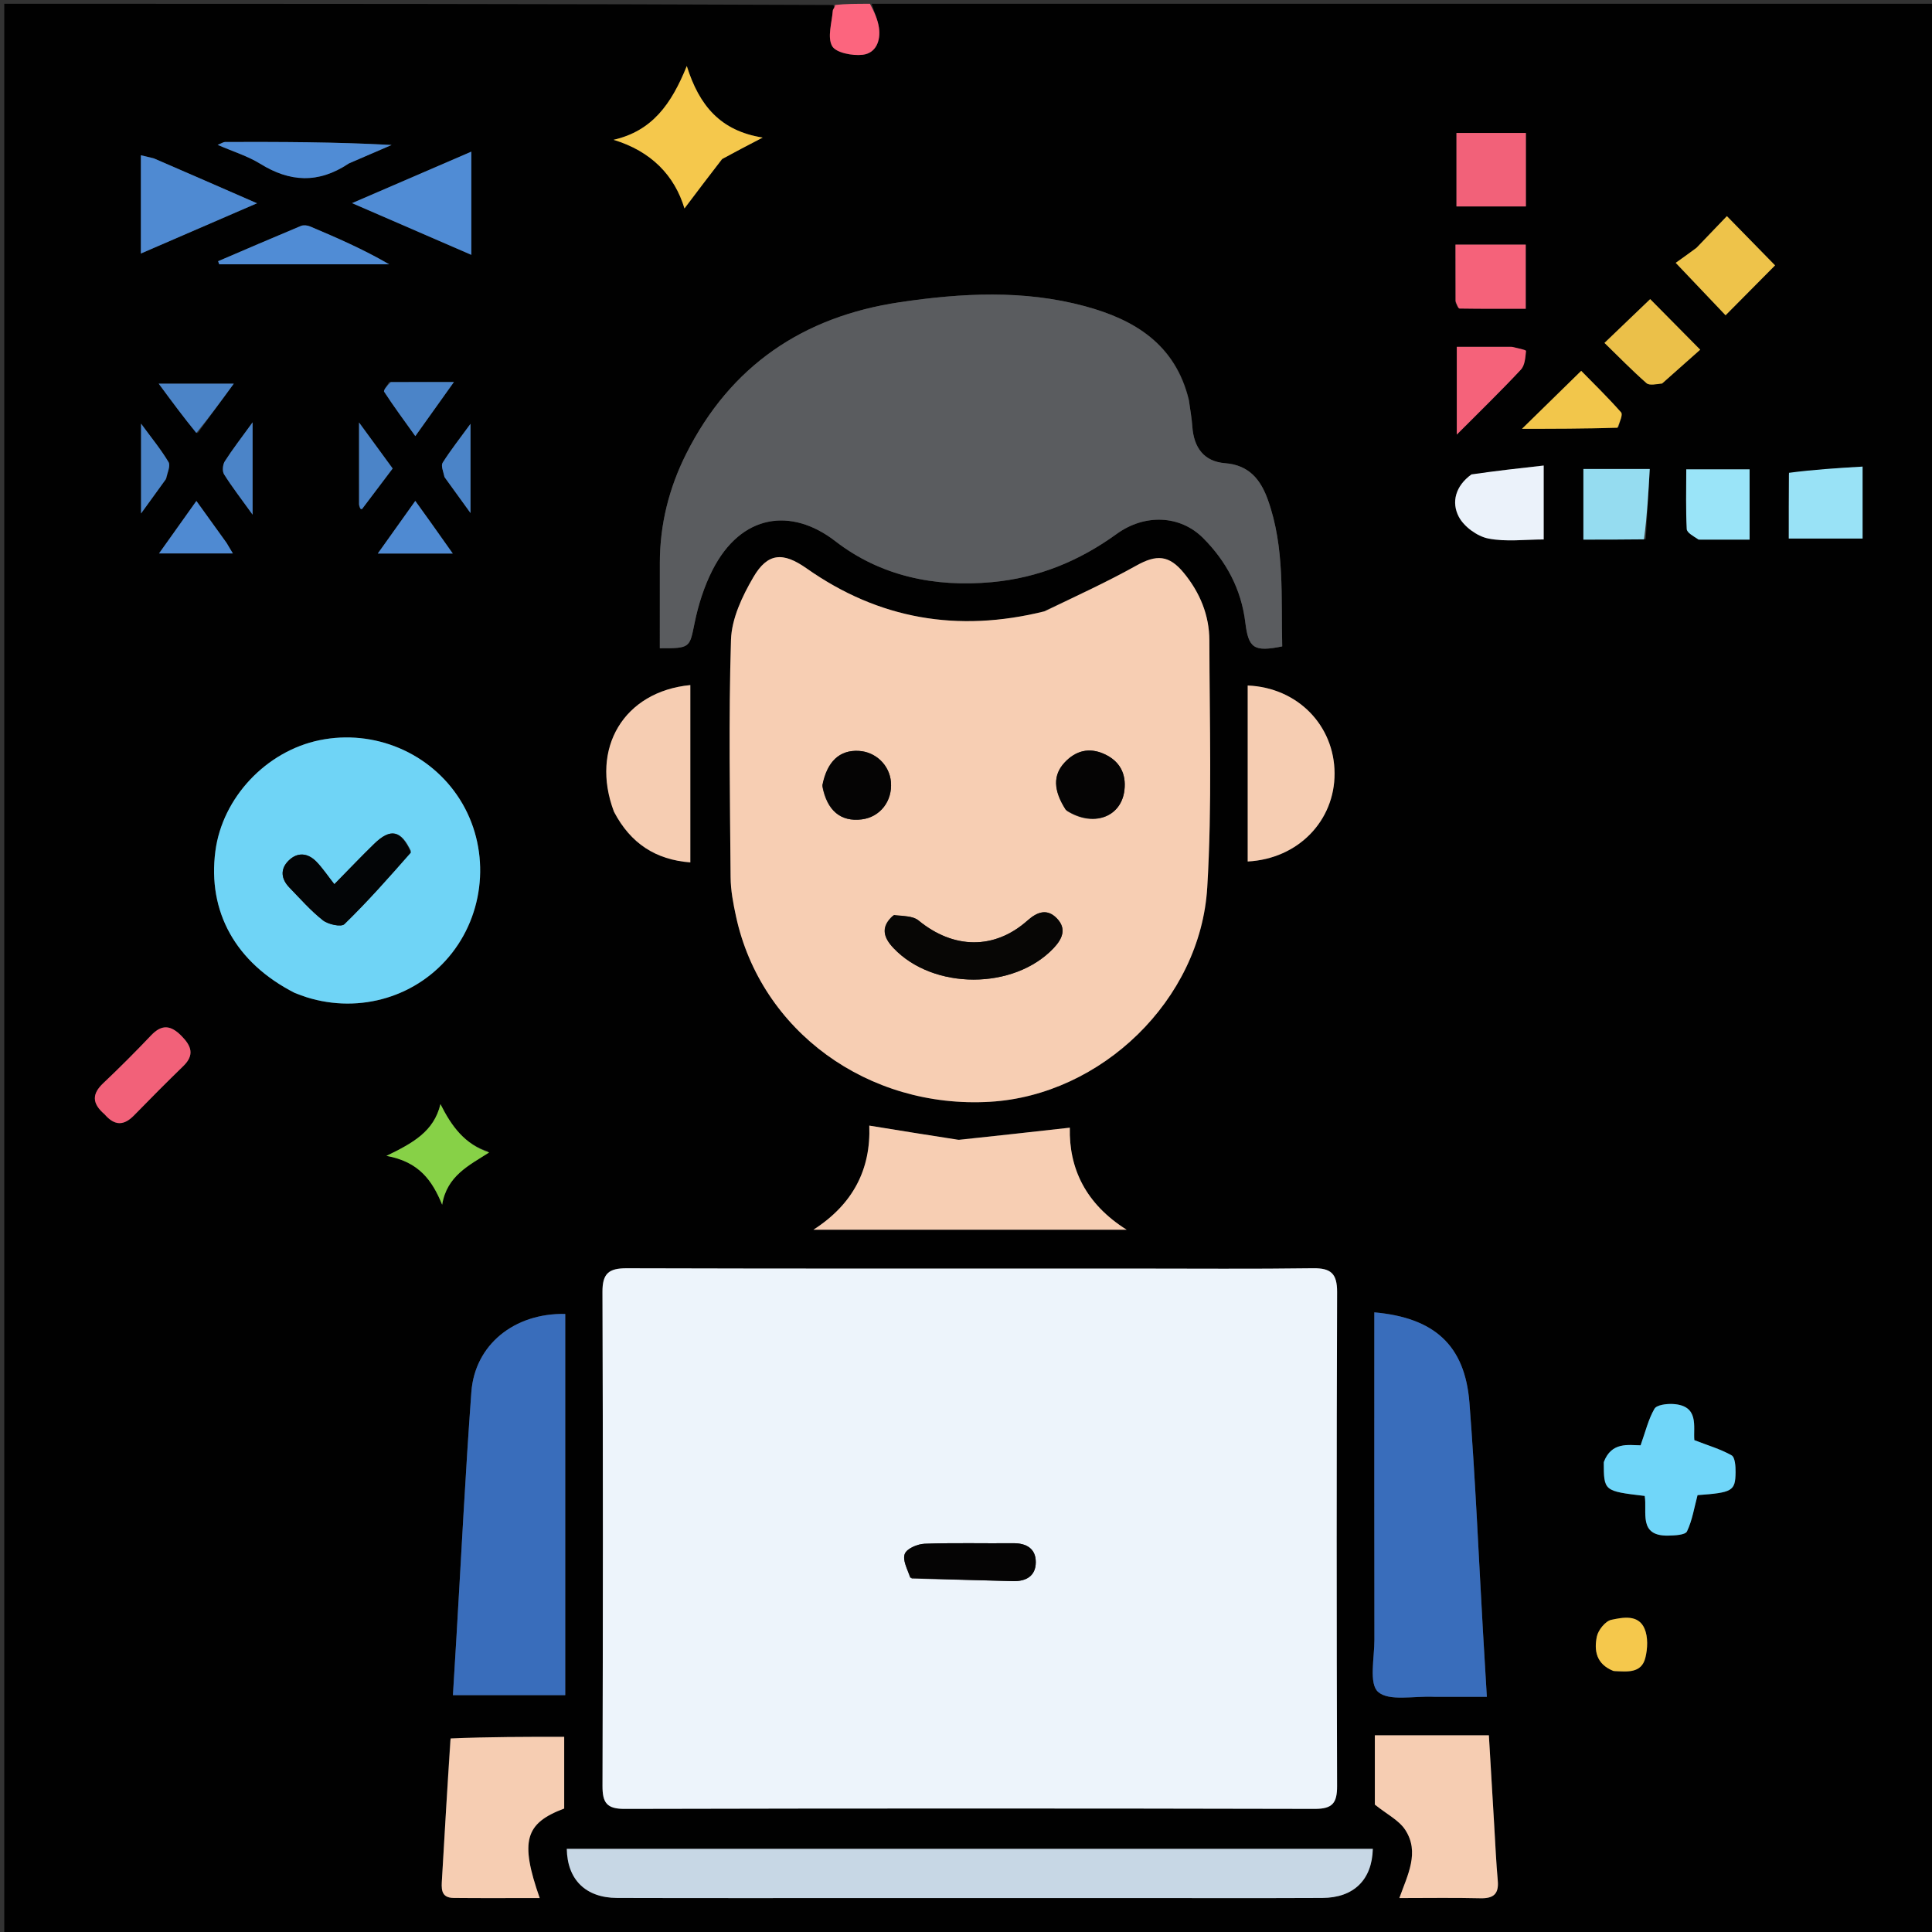 <svg xmlns="http://www.w3.org/2000/svg" xmlns:xlink="http://www.w3.org/1999/xlink" id="Layer_1" x="0px" y="0px" width="100%" viewBox="0 0 512 512" xml:space="preserve"><rect x="0" y="0" width="512" height="512" fill="#333333" stroke="none"/><path fill="#010101" opacity="1" stroke="none" d="M231,1  C324.98,1 418.96,1 512.97,1  C512.97,171.611 512.97,342.222 512.97,512.916  C342.425,512.916 171.85,512.916 1.138,512.916  C1.138,342.333 1.138,171.667 1.138,1  C74.101,1 147.085,1 220.835,1.321  C221.288,2.031 220.732,2.402 220.702,2.812  C220.461,6.003 219.205,9.815 220.515,12.195  C221.502,13.989 225.92,14.831 228.623,14.511  C232.147,14.095 233.427,10.768 232.932,7.34  C232.62,5.179 231.666,3.11 231,1 M299.5,336.182  C255.023,336.182 210.546,336.234 166.069,336.104  C161.375,336.091 159.64,337.439 159.658,342.356  C159.812,386 159.799,429.646 159.668,473.29  C159.655,477.724 160.769,479.386 165.523,479.375  C226.493,479.232 287.463,479.234 348.432,479.372  C353.119,479.382 354.353,477.827 354.339,473.332  C354.203,429.688 354.194,386.042 354.345,342.397  C354.362,337.529 352.72,336.033 347.973,336.099  C332.151,336.318 316.325,336.182 299.5,336.182 M276.442,162.07  C253.822,167.708 232.888,164.098 213.758,150.63  C207.524,146.241 203.457,146.441 199.643,152.967  C196.714,157.98 193.899,163.918 193.723,169.53  C193.067,190.503 193.453,211.512 193.619,232.506  C193.646,235.968 194.318,239.469 195.056,242.873  C201.638,273.242 230.012,293.9 262.389,291.982  C291.798,290.239 318.137,265.067 319.933,235.182  C321.239,213.429 320.534,191.548 320.495,169.724  C320.483,163.056 317.999,157.04 313.733,151.841  C309.795,147.041 306.473,146.911 301.163,149.877  C293.377,154.226 285.238,157.943 276.442,162.07 M315.014,105.735  C311.471,91.247 300.703,84.708 287.504,81.143  C271.279,76.761 254.846,77.653 238.455,80.09  C212.829,83.901 193.594,96.887 181.848,120.263  C177.303,129.309 174.88,138.94 174.864,149.115  C174.852,156.687 174.861,164.259 174.861,171.795  C182.972,171.828 182.741,171.649 184.074,165.109  C185.055,160.293 186.597,155.426 188.825,151.059  C196.44,136.133 209.762,134.446 221.371,143.421  C233.327,152.666 247.632,155.678 262.87,154.275  C275.192,153.139 286.008,148.683 295.943,141.492  C303.394,136.099 312.765,136.523 318.815,142.569  C324.972,148.722 328.946,156.154 330.016,164.923  C330.856,171.801 332.265,172.825 339.801,171.304  C339.463,158.308 340.534,145.112 335.998,132.446  C334.116,127.19 331.093,123.254 324.669,122.751  C319.095,122.315 316.359,118.667 315.973,112.973  C315.828,110.826 315.428,108.696 315.014,105.735 M78.436,263.261  C79.371,263.601 80.294,263.979 81.243,264.277  C95.498,268.752 110.772,264.102 119.785,252.552  C128.906,240.865 129.755,224.349 121.877,211.867  C114.054,199.475 99.18,193.187 84.703,196.154  C70.527,199.059 58.939,211.39 57.08,225.547  C54.97,241.612 62.426,255.14 78.436,263.261 M235.5,502.999  C256.987,502.999 278.475,502.999 299.962,502.999  C316.785,502.999 333.609,503.052 350.432,502.975  C358.739,502.937 363.611,498.183 363.812,489.959  C292.607,489.959 221.41,489.959 150.208,489.959  C150.332,498.133 155.233,502.95 163.542,502.974  C187.195,503.042 210.847,502.999 235.5,502.999 M380.494,449.669  C384.9,449.669 389.307,449.669 394.03,449.669  C393.655,443.363 393.321,437.902 393.007,432.44  C391.84,412.192 390.993,391.918 389.413,371.702  C388.227,356.532 380.141,349.203 364.209,347.787  C364.209,349.623 364.209,351.422 364.209,353.221  C364.209,380.334 364.184,407.448 364.232,434.561  C364.241,439.343 362.735,446.19 365.205,448.369  C368.099,450.923 374.578,449.415 380.494,449.669 M149.794,375.5  C149.794,366.395 149.794,357.29 149.794,348.209  C136.251,347.938 125.839,356.409 124.919,368.871  C123.316,390.591 122.244,412.35 120.947,434.092  C120.645,439.144 120.335,444.196 120.03,449.236  C130.317,449.236 139.864,449.236 149.794,449.236  C149.794,424.704 149.794,400.602 149.794,375.5 M253.63,302.068  C245.996,300.831 238.363,299.593 230.371,298.298  C230.804,309.798 226.136,319.089 215.572,325.888  C243.586,325.888 270.566,325.888 298.572,325.888  C287.674,319.037 283.264,309.598 283.515,298.848  C273.57,299.958 264.081,301.018 253.63,302.068 M395.978,483.457  C395.513,475.676 395.047,467.895 394.567,459.87  C384.357,459.87 374.463,459.87 364.348,459.87  C364.348,466.652 364.348,473.112 364.348,478.237  C367.543,480.809 370.725,482.367 372.393,484.916  C376.3,490.884 373.015,496.911 370.846,503.004  C378.362,503.004 385.358,502.885 392.347,503.055  C395.822,503.139 397.244,501.887 396.923,498.373  C396.5,493.729 396.3,489.065 395.978,483.457 M119.285,461.125  C118.566,473.394 117.84,485.663 117.133,497.933  C116.997,500.293 116.672,502.935 120.189,502.972  C127.742,503.051 135.297,502.996 143.024,502.996  C137.736,487.899 139.133,483.167 149.517,479.28  C149.517,472.8 149.517,466.398 149.517,460.275  C139.289,460.275 129.421,460.275 119.285,461.125 M162.877,215.432  C167.13,223.548 173.775,227.838 182.943,228.545  C182.943,212.532 182.943,197.058 182.943,181.552  C165.376,183.248 156.327,198.243 162.877,215.432 M330.654,203.5  C330.654,211.761 330.654,220.022 330.654,228.302  C344.049,227.598 353.738,217.487 353.676,204.915  C353.613,192.266 343.895,182.205 330.654,181.669  C330.654,188.619 330.654,195.559 330.654,203.5 M425.005,387.879  C425.037,395.155 425.037,395.155 435.865,396.441  C436.581,400.663 434.073,407.11 442.083,406.951  C443.818,406.916 446.608,406.796 447.07,405.832  C448.477,402.897 448.983,399.531 449.869,396.228  C459.115,395.549 459.884,395.155 459.943,390.154  C459.961,388.615 459.812,386.204 458.894,385.684  C455.961,384.021 452.631,383.057 449.018,381.655  C448.689,378.126 450.428,372.458 443.307,372.076  C441.654,371.988 439.048,372.307 438.445,373.346  C436.834,376.124 436.072,379.395 434.775,383.026  C431.556,382.993 427.056,382.035 425.005,387.879 M191.608,41.925  C194.768,40.282 197.928,38.639 202.122,36.458  C190.913,34.692 185.295,27.975 182.006,17.499  C177.919,27.619 172.833,34.71 162.598,37.052  C172.637,40.087 178.792,46.562 181.394,55.239  C184.605,50.982 187.836,46.7 191.608,41.925 M124.903,56.463  C124.903,51.363 124.903,46.264 124.903,40.193  C114.331,44.757 104.45,49.022 93.302,53.834  C104.404,58.648 114.296,62.937 124.903,67.537  C124.903,63.626 124.903,60.534 124.903,56.463 M40.497,41.885  C39.496,41.651 38.495,41.417 37.331,41.146  C37.331,49.912 37.331,58.187 37.331,67.187  C47.489,62.791 57.259,58.564 68.11,53.869  C58.41,49.631 49.831,45.883 40.497,41.885 M389.643,125.971  C385.698,128.819 384.593,133.101 386.587,136.928  C387.962,139.567 391.44,142.114 394.38,142.704  C399.121,143.655 404.193,142.96 409.093,142.96  C409.093,136.452 409.093,130.41 409.093,123.374  C402.575,124.099 396.422,124.784 389.643,125.971 M392.661,54.712  C396.571,54.712 400.48,54.712 404.374,54.712  C404.374,47.655 404.374,41.416 404.374,35.237  C398,35.237 391.964,35.237 385.979,35.237  C385.979,41.87 385.979,48.117 385.979,54.712  C388.111,54.712 389.918,54.712 392.661,54.712 M474.049,125.774  C474.049,131.383 474.049,136.993 474.049,142.714  C480.875,142.714 487.253,142.714 493.602,142.714  C493.602,136.366 493.602,130.315 493.602,123.654  C486.878,124.059 480.513,124.442 474.049,125.774 M449.365,65.899  C447.487,67.234 445.609,68.57 444.083,69.655  C449.34,75.185 453.508,79.57 457.293,83.551  C461.836,78.971 466.324,74.447 470.409,70.329  C466.461,66.292 462.243,61.979 457.643,57.277  C455.128,59.904 452.501,62.649 449.365,65.899 M436.152,142.861  C436.498,136.724 436.845,130.586 437.2,124.289  C430.836,124.289 425.306,124.289 419.614,124.289  C419.614,130.6 419.614,136.637 419.614,143.002  C424.997,143.002 430.103,143.002 436.152,142.861 M385.758,80.295  C386.106,80.806 386.447,81.759 386.804,81.764  C392.673,81.857 398.545,81.83 404.334,81.83  C404.334,75.744 404.334,70.377 404.334,64.824  C398.062,64.824 392.152,64.824 385.718,64.824  C385.718,69.8 385.718,74.566 385.758,80.295 M27.938,295.517  C30.438,298.462 32.895,298.28 35.519,295.588  C39.814,291.179 44.158,286.814 48.573,282.525  C51.632,279.552 50.701,277.163 48.054,274.493  C45.269,271.685 42.894,271.383 40.049,274.377  C35.925,278.718 31.691,282.964 27.342,287.078  C24.373,289.887 24.315,292.387 27.938,295.517 M440.731,101.39  C444.168,98.344 447.605,95.299 450.569,92.673  C445.368,87.412 441.121,83.116 437.317,79.269  C433.472,82.953 429.461,86.795 425.201,90.876  C428.881,94.454 432.473,98.142 436.327,101.532  C437.117,102.227 438.889,101.806 440.731,101.39 M450.626,143  C455.051,143 459.475,143 463.661,143  C463.661,136.262 463.661,130.198 463.661,124.381  C457.851,124.381 452.428,124.381 446.879,124.381  C446.879,129.887 446.737,135.056 447.004,140.204  C447.055,141.179 448.729,142.07 450.626,143 M92.738,43.172  C96.421,41.588 100.103,40.004 103.786,38.42  C88.876,37.601 74.272,37.596 59.668,37.623  C59.229,37.623 58.79,37.95 57.679,38.392  C61.809,40.188 65.657,41.356 68.962,43.401  C76.756,48.223 84.329,48.755 92.738,43.172 M400.214,91.909  C395.475,91.909 390.735,91.909 386.065,91.909  C386.065,99.803 386.065,107.081 386.065,115.173  C392.167,109.046 397.752,103.629 403.057,97.949  C404.112,96.819 404.246,94.699 404.406,92.998  C404.431,92.741 402.274,92.277 400.214,91.909 M82.5,70.047  C89.381,70.047 96.261,70.047 103.142,70.047  C96.284,66.057 89.231,62.988 82.145,59.997  C81.439,59.699 80.415,59.597 79.738,59.879  C72.402,62.939 65.107,66.093 57.8,69.221  C57.902,69.497 58.003,69.772 58.104,70.047  C65.903,70.047 73.701,70.047 82.5,70.047 M428.97,113.095  C429.217,111.79 430.141,109.887 429.602,109.276  C425.997,105.193 422.081,101.387 419.036,98.277  C413.333,103.859 408.099,108.983 403.347,113.635  C411.156,113.635 419.76,113.635 428.97,113.095 M129.41,305.124  C123.166,303.27 119.675,298.496 116.726,292.606  C114.983,299.892 109.375,302.94 102.411,306.318  C111.032,307.863 114.552,312.833 117.177,319.263  C118.413,311.6 124.328,308.836 129.41,305.124 M427.947,442.96  C431.233,443.023 434.99,443.505 436.033,439.344  C436.646,436.893 436.777,433.813 435.81,431.587  C434.161,427.788 430.075,428.629 427.036,429.264  C425.455,429.595 423.534,431.977 423.178,433.721  C422.44,437.329 422.945,440.991 427.947,442.96 M52.377,114.789  C55.519,110.488 58.66,106.187 61.952,101.681  C55.005,101.681 48.98,101.681 42.063,101.681  C45.621,106.507 48.651,110.616 52.377,114.789 M103.123,101.25  C102.651,102.128 101.544,103.419 101.805,103.819  C104.3,107.65 107.027,111.33 110.063,115.579  C113.555,110.684 116.641,106.358 120.289,101.244  C114.136,101.244 109.067,101.244 103.123,101.25 M114.11,138.391  C112.884,136.683 111.657,134.974 110.057,132.745  C106.587,137.614 103.492,141.956 100.117,146.691  C107.086,146.691 113.146,146.691 119.991,146.691  C117.922,143.766 116.227,141.368 114.11,138.391 M59.877,143.61  C57.384,140.156 54.892,136.702 52.045,132.757  C48.568,137.641 45.48,141.979 42.141,146.669  C49.113,146.669 55.173,146.669 61.714,146.669  C61.066,145.572 60.665,144.894 59.877,143.61 M44.132,126.719  C44.35,125.277 45.242,123.434 44.665,122.464  C42.684,119.133 40.189,116.108 37.38,112.268  C37.38,120.51 37.38,127.695 37.38,136.073  C39.927,132.566 41.836,129.936 44.132,126.719 M95.158,134.025  C95.28,134.293 95.375,134.58 95.539,134.819  C95.597,134.903 95.917,134.939 95.962,134.88  C98.643,131.352 101.308,127.811 104.061,124.157  C101.161,120.189 98.509,116.559 95.152,111.964  C95.152,120.014 95.152,126.655 95.158,134.025 M66.94,118.833  C66.94,116.955 66.94,115.077 66.94,111.921  C63.91,116.11 61.594,119.084 59.578,122.248  C59.022,123.12 58.862,124.872 59.373,125.686  C61.429,128.971 63.818,132.046 66.94,136.389  C66.94,129.842 66.94,124.794 66.94,118.833 M117.971,126.694  C120.039,129.548 122.108,132.402 124.688,135.961  C124.688,127.624 124.688,120.443 124.688,112.318  C121.84,116.223 119.401,119.316 117.308,122.627  C116.809,123.416 117.467,124.937 117.971,126.694 z"></path><path fill="#FC657E" opacity="1" stroke="none" d="M230.546,1  C231.666,3.11 232.62,5.179 232.932,7.34  C233.427,10.768 232.147,14.095 228.623,14.511  C225.92,14.831 221.502,13.989 220.515,12.195  C219.205,9.815 220.461,6.003 220.702,2.812  C220.732,2.402 221.288,2.031 221.3,1.321  C224.031,1 227.061,1 230.546,1 z"></path><path fill="#EDF4FB" opacity="1" stroke="none" d="M300,336.182  C316.325,336.182 332.151,336.318 347.973,336.099  C352.72,336.033 354.362,337.529 354.345,342.397  C354.194,386.042 354.203,429.688 354.339,473.332  C354.353,477.827 353.119,479.382 348.432,479.372  C287.463,479.234 226.493,479.232 165.523,479.375  C160.769,479.386 159.655,477.724 159.668,473.29  C159.799,429.646 159.812,386 159.658,342.356  C159.64,337.439 161.375,336.091 166.069,336.104  C210.546,336.234 255.023,336.182 300,336.182 M241.596,418.342  C250.533,418.563 259.471,418.765 268.408,419.017  C271.938,419.117 274.475,417.649 274.493,414.024  C274.512,410.407 272.024,408.938 268.47,408.97  C260.653,409.042 252.83,408.826 245.023,409.114  C243.164,409.182 240.369,410.36 239.792,411.763  C239.122,413.389 240.424,415.826 241.596,418.342 z"></path><path fill="#F7CEB3" opacity="1" stroke="none" d="M276.846,162  C285.238,157.943 293.377,154.226 301.163,149.877  C306.473,146.911 309.795,147.041 313.733,151.841  C317.999,157.04 320.483,163.056 320.495,169.724  C320.534,191.548 321.239,213.429 319.933,235.182  C318.137,265.067 291.798,290.239 262.389,291.982  C230.012,293.9 201.638,273.242 195.056,242.873  C194.318,239.469 193.646,235.968 193.619,232.506  C193.453,211.512 193.067,190.503 193.723,169.53  C193.899,163.918 196.714,157.98 199.643,152.967  C203.457,146.441 207.524,146.241 213.758,150.63  C232.888,164.098 253.822,167.708 276.846,162 M236.592,242.712  C233.286,245.637 234.103,248.413 236.789,251.25  C247.322,262.376 268.678,262.384 279.208,251.276  C281.54,248.816 282.716,246.136 280.111,243.41  C277.536,240.715 274.927,241.611 272.296,243.95  C263.517,251.756 252.674,251.541 243.423,243.939  C241.91,242.696 239.309,242.777 236.592,242.712 M217.932,208.458  C219.148,214.83 222.801,217.856 228.411,217.137  C233.252,216.516 236.534,212.285 236.105,207.219  C235.728,202.763 232.077,199.244 227.576,198.997  C222.539,198.721 219.186,201.731 217.932,208.458 M282.696,214.873  C289.599,219.293 297.102,216.662 297.978,209.45  C298.52,204.983 296.7,201.639 292.569,199.792  C288.617,198.024 285.069,198.937 282.159,202.044  C279.034,205.38 279.085,209.421 282.696,214.873 z"></path><path fill="#5A5C5F" opacity="1" stroke="none" d="M315.079,106.147  C315.428,108.696 315.828,110.826 315.973,112.973  C316.359,118.667 319.095,122.315 324.669,122.751  C331.093,123.254 334.116,127.19 335.998,132.446  C340.534,145.112 339.463,158.308 339.801,171.304  C332.265,172.825 330.856,171.801 330.016,164.923  C328.946,156.154 324.972,148.722 318.815,142.569  C312.765,136.523 303.394,136.099 295.943,141.492  C286.008,148.683 275.192,153.139 262.87,154.275  C247.632,155.678 233.327,152.666 221.371,143.421  C209.762,134.446 196.44,136.133 188.825,151.059  C186.597,155.426 185.055,160.293 184.074,165.109  C182.741,171.649 182.972,171.828 174.861,171.795  C174.861,164.259 174.852,156.687 174.864,149.115  C174.88,138.94 177.303,129.309 181.848,120.263  C193.594,96.887 212.829,83.901 238.455,80.09  C254.846,77.653 271.279,76.761 287.504,81.143  C300.703,84.708 311.471,91.247 315.079,106.147 z"></path><path fill="#6FD4F6" opacity="1" stroke="none" d="M78.076,263.125  C62.426,255.14 54.97,241.612 57.08,225.547  C58.939,211.39 70.527,199.059 84.703,196.154  C99.18,193.187 114.054,199.475 121.877,211.867  C129.755,224.349 128.906,240.865 119.785,252.552  C110.772,264.102 95.498,268.752 81.243,264.277  C80.294,263.979 79.371,263.601 78.076,263.125 M108.899,225.552  C106.286,219.999 103.514,219.406 99.173,223.617  C95.872,226.818 92.706,230.159 88.606,234.326  C86.797,232.021 85.501,230.067 83.901,228.406  C81.598,226.014 78.825,225.721 76.434,228.121  C74.202,230.361 74.509,232.96 76.69,235.205  C79.585,238.184 82.347,241.355 85.592,243.902  C86.983,244.994 90.424,245.728 91.264,244.91  C97.382,238.956 103.075,232.564 108.899,225.552 z"></path><path fill="#C7D7E5" opacity="1" stroke="none" d="M235,502.999  C210.847,502.999 187.195,503.042 163.542,502.974  C155.233,502.95 150.332,498.133 150.208,489.959  C221.41,489.959 292.607,489.959 363.812,489.959  C363.611,498.183 358.739,502.937 350.432,502.975  C333.609,503.052 316.785,502.999 299.962,502.999  C278.475,502.999 256.987,502.999 235,502.999 z"></path><path fill="#396DBB" opacity="1" stroke="none" d="M379.998,449.669  C374.578,449.415 368.099,450.923 365.205,448.369  C362.735,446.19 364.241,439.343 364.232,434.561  C364.184,407.448 364.209,380.334 364.209,353.221  C364.209,351.422 364.209,349.623 364.209,347.787  C380.141,349.203 388.227,356.532 389.413,371.702  C390.993,391.918 391.84,412.192 393.007,432.44  C393.321,437.902 393.655,443.363 394.03,449.669  C389.307,449.669 384.9,449.669 379.998,449.669 z"></path><path fill="#396DBB" opacity="1" stroke="none" d="M149.794,376  C149.794,400.602 149.794,424.704 149.794,449.236  C139.864,449.236 130.317,449.236 120.03,449.236  C120.335,444.196 120.645,439.144 120.947,434.092  C122.244,412.35 123.316,390.591 124.919,368.871  C125.839,356.409 136.251,347.938 149.794,348.209  C149.794,357.29 149.794,366.395 149.794,376 z"></path><path fill="#F7CEB3" opacity="1" stroke="none" d="M254.111,302.073  C264.081,301.018 273.57,299.958 283.515,298.848  C283.264,309.598 287.674,319.037 298.572,325.888  C270.566,325.888 243.586,325.888 215.572,325.888  C226.136,319.089 230.804,309.798 230.371,298.298  C238.363,299.593 245.996,300.831 254.111,302.073 z"></path><path fill="#F6CDB2" opacity="1" stroke="none" d="M395.991,483.934  C396.3,489.065 396.5,493.729 396.923,498.373  C397.244,501.887 395.822,503.139 392.347,503.055  C385.358,502.885 378.362,503.004 370.846,503.004  C373.015,496.911 376.3,490.884 372.393,484.916  C370.725,482.367 367.543,480.809 364.348,478.237  C364.348,473.112 364.348,466.652 364.348,459.87  C374.463,459.87 384.357,459.87 394.567,459.87  C395.047,467.895 395.513,475.676 395.991,483.934 z"></path><path fill="#F6CDB2" opacity="1" stroke="none" d="M119.419,460.7  C129.421,460.275 139.289,460.275 149.517,460.275  C149.517,466.398 149.517,472.8 149.517,479.28  C139.133,483.167 137.736,487.899 143.024,502.996  C135.297,502.996 127.742,503.051 120.189,502.972  C116.672,502.935 116.997,500.293 117.133,497.933  C117.84,485.663 118.566,473.394 119.419,460.7 z"></path><path fill="#F6CDB2" opacity="1" stroke="none" d="M162.695,215.093  C156.327,198.243 165.376,183.248 182.943,181.552  C182.943,197.058 182.943,212.532 182.943,228.545  C173.775,227.838 167.13,223.548 162.695,215.093 z"></path><path fill="#F6CDB2" opacity="1" stroke="none" d="M330.654,203  C330.654,195.559 330.654,188.619 330.654,181.669  C343.895,182.205 353.613,192.266 353.676,204.915  C353.738,217.487 344.049,227.598 330.654,228.302  C330.654,220.022 330.654,211.761 330.654,203 z"></path><path fill="#70D6F9" opacity="1" stroke="none" d="M425.018,387.457  C427.056,382.035 431.556,382.993 434.775,383.026  C436.072,379.395 436.834,376.124 438.445,373.346  C439.048,372.307 441.654,371.988 443.307,372.076  C450.428,372.458 448.689,378.126 449.018,381.655  C452.631,383.057 455.961,384.021 458.894,385.684  C459.812,386.204 459.961,388.615 459.943,390.154  C459.884,395.155 459.115,395.549 449.869,396.228  C448.983,399.531 448.477,402.897 447.07,405.832  C446.608,406.796 443.818,406.916 442.083,406.951  C434.073,407.11 436.581,400.663 435.865,396.441  C425.037,395.155 425.037,395.155 425.018,387.457 z"></path><path fill="#F5C84C" opacity="1" stroke="none" d="M191.337,42.171  C187.836,46.7 184.605,50.982 181.394,55.239  C178.792,46.562 172.637,40.087 162.598,37.052  C172.833,34.71 177.919,27.619 182.006,17.499  C185.295,27.975 190.913,34.692 202.122,36.458  C197.928,38.639 194.768,40.282 191.337,42.171 z"></path><path fill="#508CD5" opacity="1" stroke="none" d="M124.903,56.953  C124.903,60.534 124.903,63.626 124.903,67.537  C114.296,62.937 104.404,58.648 93.302,53.834  C104.45,49.022 114.331,44.757 124.903,40.193  C124.903,46.264 124.903,51.363 124.903,56.953 z"></path><path fill="#4F8AD2" opacity="1" stroke="none" d="M40.875,42.01  C49.831,45.883 58.41,49.631 68.11,53.869  C57.259,58.564 47.489,62.791 37.331,67.187  C37.331,58.187 37.331,49.912 37.331,41.146  C38.495,41.417 39.496,41.651 40.875,42.01 z"></path><path fill="#EBF2FA" opacity="1" stroke="none" d="M389.956,125.72  C396.422,124.784 402.575,124.099 409.093,123.374  C409.093,130.41 409.093,136.452 409.093,142.96  C404.193,142.96 399.121,143.655 394.38,142.704  C391.44,142.114 387.962,139.567 386.587,136.928  C384.593,133.101 385.698,128.819 389.956,125.72 z"></path><path fill="#F26179" opacity="1" stroke="none" d="M392.194,54.712  C389.918,54.712 388.111,54.712 385.979,54.712  C385.979,48.117 385.979,41.87 385.979,35.237  C391.964,35.237 398,35.237 404.374,35.237  C404.374,41.416 404.374,47.655 404.374,54.712  C400.48,54.712 396.571,54.712 392.194,54.712 z"></path><path fill="#99E2F6" opacity="1" stroke="none" d="M474.099,125.299  C480.513,124.442 486.878,124.059 493.602,123.654  C493.602,130.315 493.602,136.366 493.602,142.714  C487.253,142.714 480.875,142.714 474.049,142.714  C474.049,136.993 474.049,131.383 474.099,125.299 z"></path><path fill="#EEC34A" opacity="1" stroke="none" d="M449.62,65.646  C452.501,62.649 455.128,59.904 457.643,57.277  C462.243,61.979 466.461,66.292 470.409,70.329  C466.324,74.447 461.836,78.971 457.293,83.551  C453.508,79.57 449.34,75.185 444.083,69.655  C445.609,68.57 447.487,67.234 449.62,65.646 z"></path><path fill="#95DCF0" opacity="1" stroke="none" d="M435.68,142.932  C430.103,143.002 424.997,143.002 419.614,143.002  C419.614,136.637 419.614,130.6 419.614,124.289  C425.306,124.289 430.836,124.289 437.2,124.289  C436.845,130.586 436.498,136.724 435.68,142.932 z"></path><path fill="#F5627A" opacity="1" stroke="none" d="M385.738,79.813  C385.718,74.566 385.718,69.8 385.718,64.824  C392.152,64.824 398.062,64.824 404.334,64.824  C404.334,70.377 404.334,75.744 404.334,81.83  C398.545,81.83 392.673,81.857 386.804,81.764  C386.447,81.759 386.106,80.806 385.738,79.813 z"></path><path fill="#F26179" opacity="1" stroke="none" d="M27.674,295.26  C24.315,292.387 24.373,289.887 27.342,287.078  C31.691,282.964 35.925,278.718 40.049,274.377  C42.894,271.383 45.269,271.685 48.054,274.493  C50.701,277.163 51.632,279.552 48.573,282.525  C44.158,286.814 39.814,291.179 35.519,295.588  C32.895,298.28 30.438,298.462 27.674,295.26 z"></path><path fill="#EBC049" opacity="1" stroke="none" d="M440.47,101.645  C438.889,101.806 437.117,102.227 436.327,101.532  C432.473,98.142 428.881,94.454 425.201,90.876  C429.461,86.795 433.472,82.953 437.317,79.269  C441.121,83.116 445.368,87.412 450.569,92.673  C447.605,95.299 444.168,98.344 440.47,101.645 z"></path><path fill="#9AE4F8" opacity="1" stroke="none" d="M450.14,143  C448.729,142.07 447.055,141.179 447.004,140.204  C446.737,135.056 446.879,129.887 446.879,124.381  C452.428,124.381 457.851,124.381 463.661,124.381  C463.661,130.198 463.661,136.262 463.661,143  C459.475,143 455.051,143 450.14,143 z"></path><path fill="#508CD5" opacity="1" stroke="none" d="M92.396,43.339  C84.329,48.755 76.756,48.223 68.962,43.401  C65.657,41.356 61.809,40.188 57.679,38.392  C58.79,37.95 59.229,37.623 59.668,37.623  C74.272,37.596 88.876,37.601 103.786,38.42  C100.103,40.004 96.421,41.588 92.396,43.339 z"></path><path fill="#F5627A" opacity="1" stroke="none" d="M400.67,91.909  C402.274,92.277 404.431,92.741 404.406,92.998  C404.246,94.699 404.112,96.819 403.057,97.949  C397.752,103.629 392.167,109.046 386.065,115.173  C386.065,107.081 386.065,99.803 386.065,91.909  C390.735,91.909 395.475,91.909 400.67,91.909 z"></path><path fill="#508CD5" opacity="1" stroke="none" d="M82,70.047  C73.701,70.047 65.903,70.047 58.104,70.047  C58.003,69.772 57.902,69.497 57.8,69.221  C65.107,66.093 72.402,62.939 79.738,59.879  C80.415,59.597 81.439,59.699 82.145,59.997  C89.231,62.988 96.284,66.057 103.142,70.047  C96.261,70.047 89.381,70.047 82,70.047 z"></path><path fill="#F2C64B" opacity="1" stroke="none" d="M428.667,113.365  C419.76,113.635 411.156,113.635 403.347,113.635  C408.099,108.983 413.333,103.859 419.036,98.277  C422.081,101.387 425.997,105.193 429.602,109.276  C430.141,109.887 429.217,111.79 428.667,113.365 z"></path><path fill="#87D147" opacity="1" stroke="none" d="M129.643,305.419  C124.328,308.836 118.413,311.6 117.177,319.263  C114.552,312.833 111.032,307.863 102.411,306.318  C109.375,302.94 114.983,299.892 116.726,292.606  C119.675,298.496 123.166,303.27 129.643,305.419 z"></path><path fill="#F5C84C" opacity="1" stroke="none" d="M427.558,442.816  C422.945,440.991 422.44,437.329 423.178,433.721  C423.534,431.977 425.455,429.595 427.036,429.264  C430.075,428.629 434.161,427.788 435.81,431.587  C436.777,433.813 436.646,436.893 436.033,439.344  C434.99,443.505 431.233,443.023 427.558,442.816 z"></path><path fill="#4B84C8" opacity="1" stroke="none" d="M52.029,114.757  C48.651,110.616 45.621,106.507 42.063,101.681  C48.98,101.681 55.005,101.681 61.952,101.681  C58.66,106.187 55.519,110.488 52.029,114.757 z"></path><path fill="#4B84C8" opacity="1" stroke="none" d="M103.561,101.247  C109.067,101.244 114.136,101.244 120.289,101.244  C116.641,106.358 113.555,110.684 110.063,115.579  C107.027,111.33 104.3,107.65 101.805,103.819  C101.544,103.419 102.651,102.128 103.561,101.247 z"></path><path fill="#4F8AD2" opacity="1" stroke="none" d="M114.32,138.68  C116.227,141.368 117.922,143.766 119.991,146.691  C113.146,146.691 107.086,146.691 100.117,146.691  C103.492,141.956 106.587,137.614 110.057,132.745  C111.657,134.974 112.884,136.683 114.32,138.68 z"></path><path fill="#4F8AD2" opacity="1" stroke="none" d="M60.07,143.913  C60.665,144.894 61.066,145.572 61.714,146.669  C55.173,146.669 49.113,146.669 42.141,146.669  C45.48,141.979 48.568,137.641 52.045,132.757  C54.892,136.702 57.384,140.156 60.07,143.913 z"></path><path fill="#4B84C8" opacity="1" stroke="none" d="M43.939,127.013  C41.836,129.936 39.927,132.566 37.38,136.073  C37.38,127.695 37.38,120.51 37.38,112.268  C40.189,116.108 42.684,119.133 44.665,122.464  C45.242,123.434 44.35,125.277 43.939,127.013 z"></path><path fill="#4B84C8" opacity="1" stroke="none" d="M95.155,133.661  C95.152,126.655 95.152,120.014 95.152,111.964  C98.509,116.559 101.161,120.189 104.061,124.157  C101.308,127.811 98.643,131.352 95.962,134.88  C95.917,134.939 95.597,134.903 95.539,134.819  C95.375,134.58 95.28,134.293 95.155,133.661 z"></path><path fill="#4B84C8" opacity="1" stroke="none" d="M66.94,119.289  C66.94,124.794 66.94,129.842 66.94,136.389  C63.818,132.046 61.429,128.971 59.373,125.686  C58.862,124.872 59.022,123.12 59.578,122.248  C61.594,119.084 63.91,116.11 66.94,111.921  C66.94,115.077 66.94,116.955 66.94,119.289 z"></path><path fill="#4B84C8" opacity="1" stroke="none" d="M117.782,126.408  C117.467,124.937 116.809,123.416 117.308,122.627  C119.401,119.316 121.84,116.223 124.688,112.318  C124.688,120.443 124.688,127.624 124.688,135.961  C122.108,132.402 120.039,129.548 117.782,126.408 z"></path><path fill="#050404" opacity="1" stroke="none" d="M241.233,418.126  C240.424,415.826 239.122,413.389 239.792,411.763  C240.369,410.36 243.164,409.182 245.023,409.114  C252.83,408.826 260.653,409.042 268.47,408.97  C272.024,408.938 274.512,410.407 274.493,414.024  C274.475,417.649 271.938,419.117 268.408,419.017  C259.471,418.765 250.533,418.563 241.233,418.126 z"></path><path fill="#070605" opacity="1" stroke="none" d="M236.901,242.479  C239.309,242.777 241.91,242.696 243.423,243.939  C252.674,251.541 263.517,251.756 272.296,243.95  C274.927,241.611 277.536,240.715 280.111,243.41  C282.716,246.136 281.54,248.816 279.208,251.276  C268.678,262.384 247.322,262.376 236.789,251.25  C234.103,248.413 233.286,245.637 236.901,242.479 z"></path><path fill="#050404" opacity="1" stroke="none" d="M217.935,208.053  C219.186,201.731 222.539,198.721 227.576,198.997  C232.077,199.244 235.728,202.763 236.105,207.219  C236.534,212.285 233.252,216.516 228.411,217.137  C222.801,217.856 219.148,214.83 217.935,208.053 z"></path><path fill="#050404" opacity="1" stroke="none" d="M282.415,214.591  C279.085,209.421 279.034,205.38 282.159,202.044  C285.069,198.937 288.617,198.024 292.569,199.792  C296.7,201.639 298.52,204.983 297.978,209.45  C297.102,216.662 289.599,219.293 282.415,214.591 z"></path><path fill="#030506" opacity="1" stroke="none" d="M108.901,225.931  C103.075,232.564 97.382,238.956 91.264,244.91  C90.424,245.728 86.983,244.994 85.592,243.902  C82.347,241.355 79.585,238.184 76.69,235.205  C74.509,232.96 74.202,230.361 76.434,228.121  C78.825,225.721 81.598,226.014 83.901,228.406  C85.501,230.067 86.797,232.021 88.606,234.326  C92.706,230.159 95.872,226.818 99.173,223.617  C103.514,219.406 106.286,219.999 108.901,225.931 z"></path></svg>